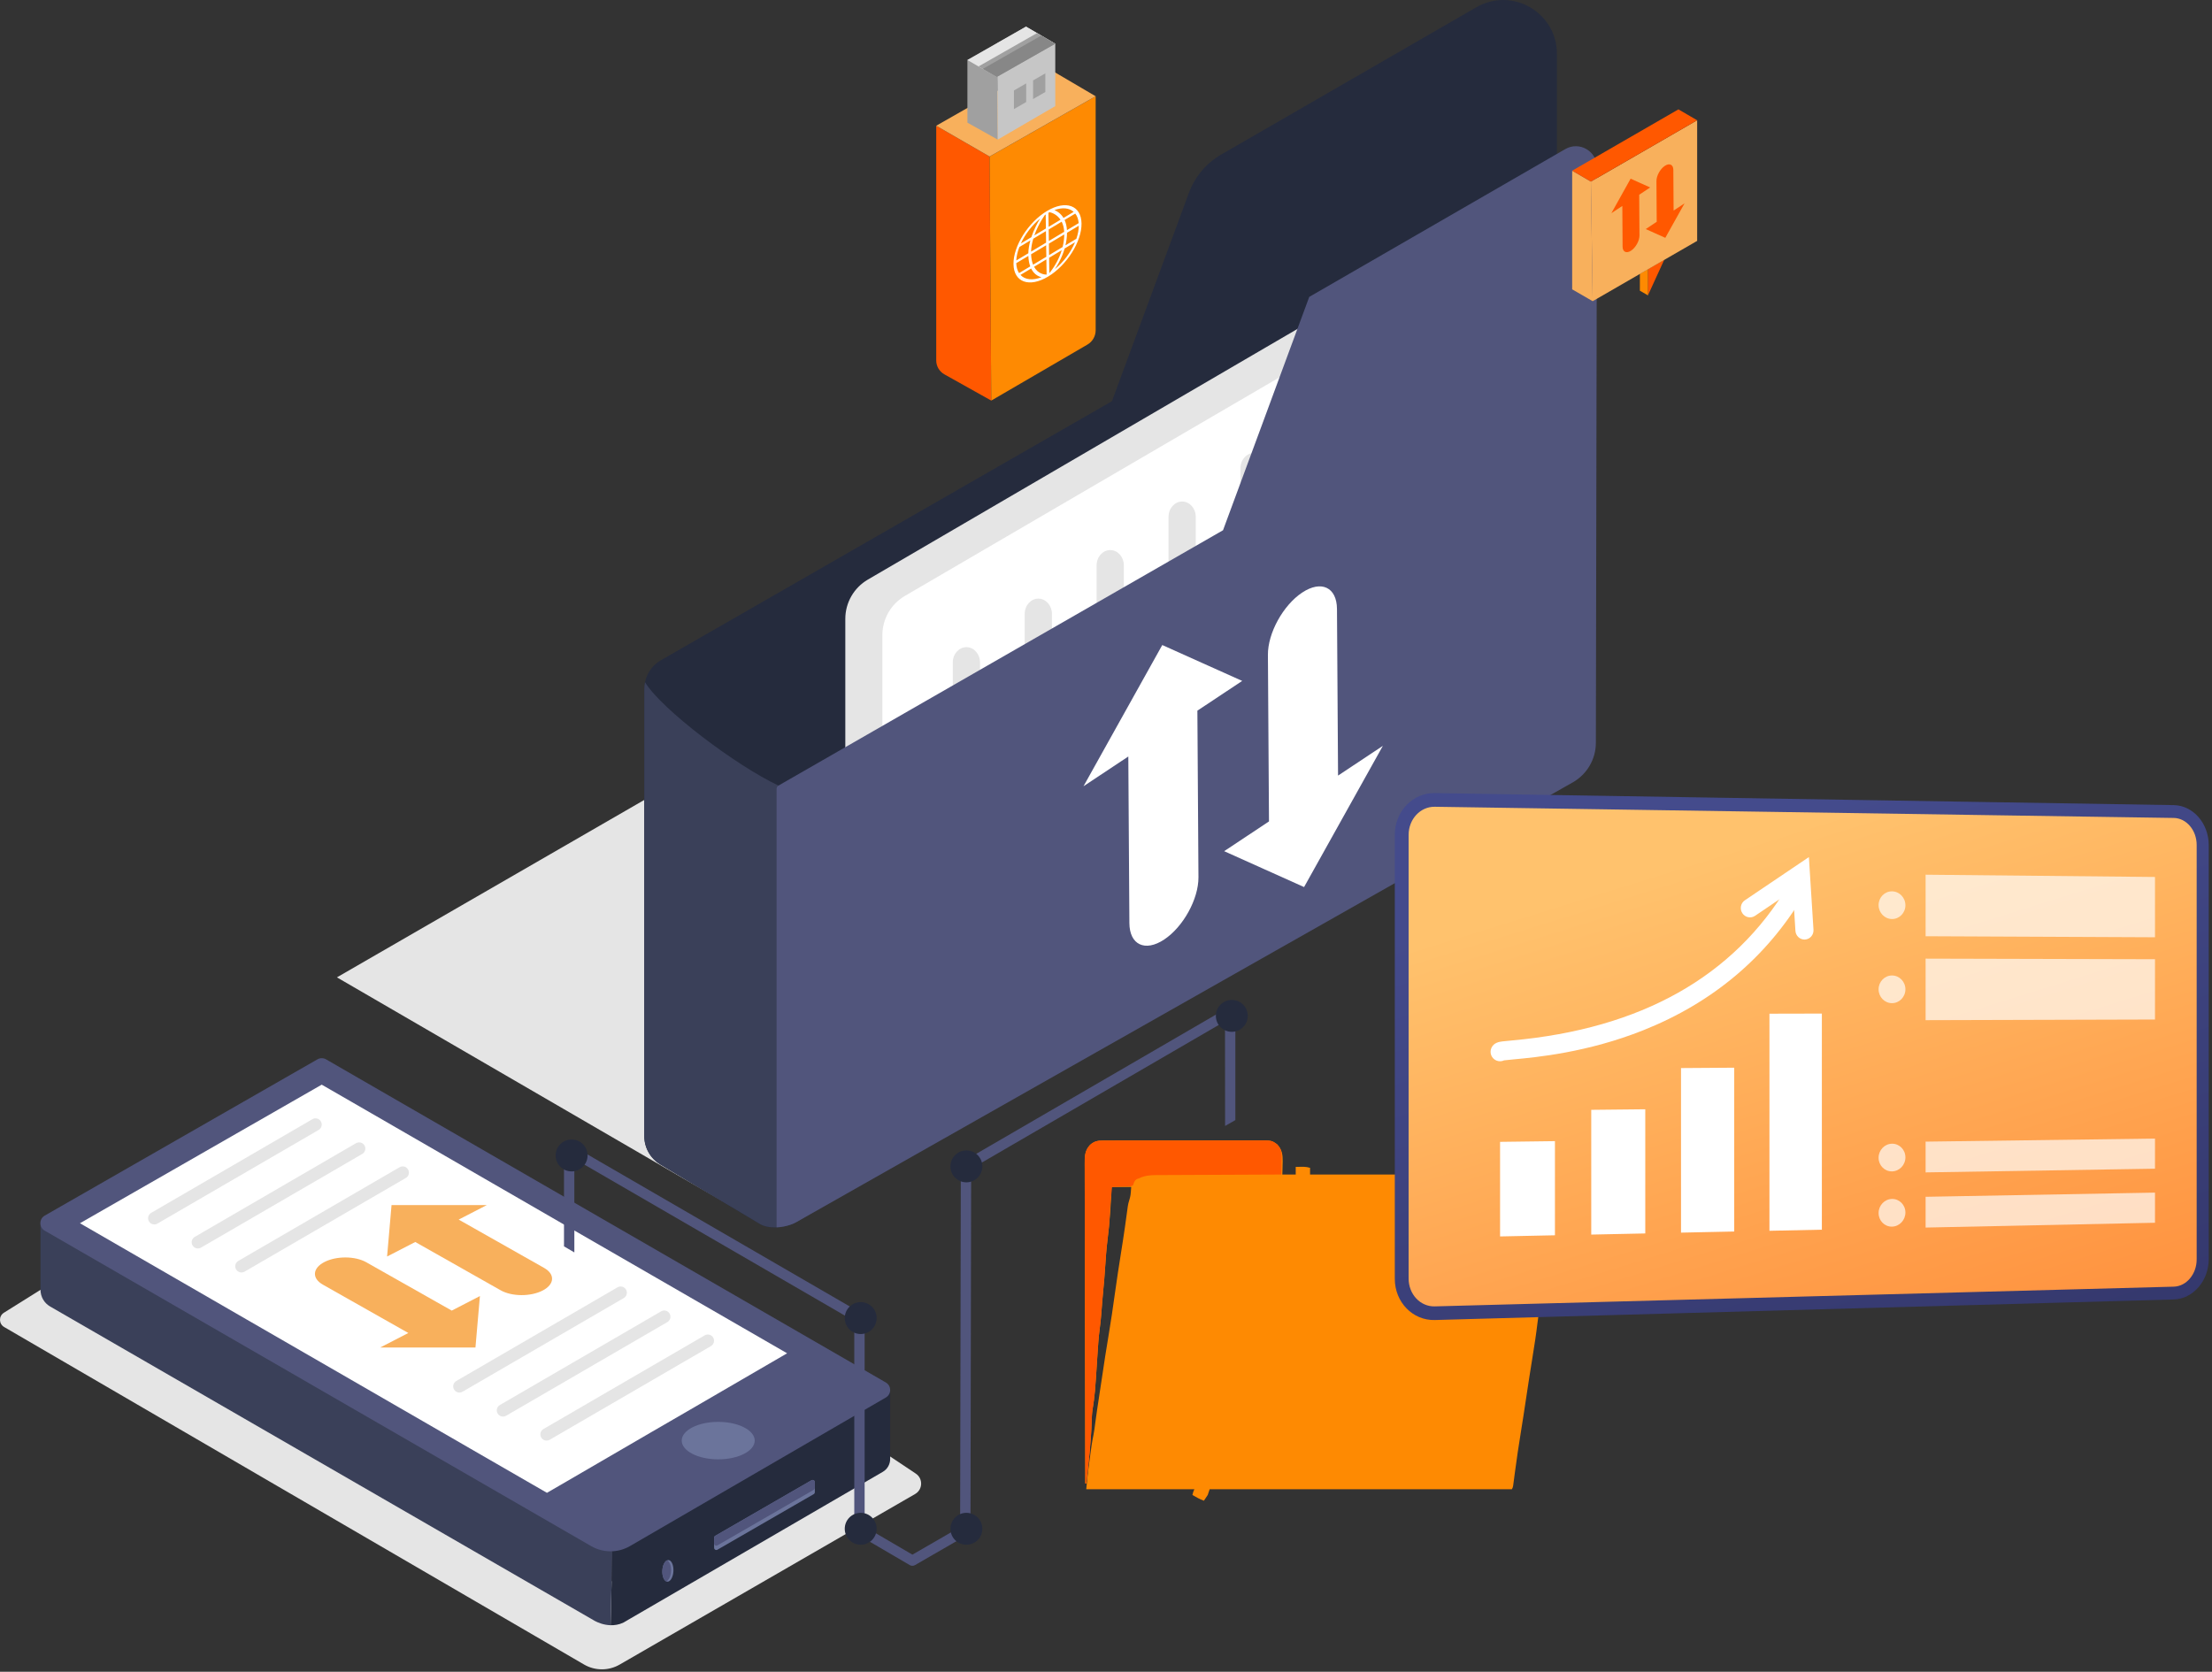 <svg width="467" height="353" viewBox="0 0 467 353" fill="none" xmlns="http://www.w3.org/2000/svg">
<rect x="0" y="0" width="467" height="353" fill="#333333" stroke="none"/>
<path d="M71.133 206.374L156.878 256.161L321.059 161.371L235.314 111.584L71.133 206.374Z" fill="#E5E5E5"/>
<path d="M328.698 11.364V155.379L181.712 249.382L168.429 257.876C168.35 257.924 168.27 257.976 168.191 258.024C167.055 258.674 165.474 259.097 163.952 259.16C162.678 259.218 161.441 259.023 160.522 258.505L139.427 245.894C137.313 244.631 136.023 242.353 136.023 239.89V145.48C136.023 143.445 136.9 141.537 138.401 140.226C138.75 139.919 139.125 139.645 139.532 139.412L234.756 84.717L251.009 40.71C252.267 37.306 254.677 34.452 257.817 32.634L311.677 1.539C319.247 -2.833 328.698 2.632 328.698 11.364Z" fill="#252B3D"/>
<path d="M136.175 144.047C136.078 144.513 136.025 144.991 136.025 145.477V239.892C136.025 242.351 137.316 244.629 139.427 245.891L160.522 258.506C162.633 259.688 166.391 259.181 168.429 257.875L181.712 249.38L164.361 165.875C155.545 161.754 139.689 149.834 136.175 144.047Z" fill="#3A4059"/>
<path d="M275.831 68.339L183.221 122.384C180.275 124.103 178.463 127.258 178.463 130.669V192.776C178.463 200.18 186.495 204.793 192.89 201.061L293.178 142.535C294.306 141.876 295 140.668 295 139.362V79.348C295.001 69.509 284.328 63.38 275.831 68.339Z" fill="#E5E5E5"/>
<path d="M285.392 70.769L191.046 125.827C188.1 127.546 186.289 130.701 186.289 134.112V196.219C186.289 203.623 194.321 208.235 200.716 204.504L285.383 155.094C291.339 151.618 295.002 145.24 295.002 138.344V76.287C295.001 71.356 289.651 68.284 285.392 70.769Z" fill="white"/>
<path d="M204.027 192.548C202.439 192.548 201.152 191.097 201.152 189.306V139.894C201.152 138.103 202.44 136.652 204.027 136.652C205.615 136.652 206.902 138.103 206.902 139.894V189.306C206.902 191.097 205.614 192.548 204.027 192.548Z" fill="#E5E5E5"/>
<path d="M219.211 182.297C217.623 182.297 216.336 180.846 216.336 179.055V129.644C216.336 127.853 217.624 126.402 219.211 126.402C220.799 126.402 222.086 127.853 222.086 129.644V179.055C222.086 180.846 220.799 182.297 219.211 182.297Z" fill="#E5E5E5"/>
<path d="M234.393 172.046C232.805 172.046 231.518 170.595 231.518 168.804V119.392C231.518 117.601 232.806 116.15 234.393 116.15C235.981 116.15 237.268 117.601 237.268 119.392V168.804C237.268 170.595 235.98 172.046 234.393 172.046Z" fill="#E5E5E5"/>
<path d="M249.576 161.795C247.988 161.795 246.701 160.344 246.701 158.553V109.142C246.701 107.351 247.989 105.9 249.576 105.9C251.164 105.9 252.451 107.351 252.451 109.142V158.553C252.451 160.344 251.164 161.795 249.576 161.795Z" fill="#E5E5E5"/>
<path d="M264.758 151.544C263.17 151.544 261.883 150.093 261.883 148.302V98.89C261.883 97.099 263.171 95.648 264.758 95.648C266.346 95.648 267.633 97.099 267.633 98.89V148.302C267.634 150.092 266.346 151.544 264.758 151.544Z" fill="#E5E5E5"/>
<path d="M279.941 141.292C278.353 141.292 277.066 139.841 277.066 138.05V88.638C277.066 86.847 278.354 85.397 279.941 85.397C281.529 85.397 282.816 86.847 282.816 88.638V138.05C282.816 139.841 281.529 141.292 279.941 141.292Z" fill="#E5E5E5"/>
<path d="M337.147 35.341C337.153 31.911 333.442 29.763 330.471 31.478L328.699 32.501L276.409 62.692L271.927 74.817L271.044 77.206L266.467 89.606L264.691 94.411L258.206 111.964L256.081 113.185L250.827 116.203L242.217 121.15L236.968 124.163L228.352 129.115L223.103 132.128L214.493 137.075L209.245 140.088L200.63 145.04L195.381 148.053L181.813 155.849L174.667 159.956L164.36 165.876C164.106 166.019 163.953 166.288 163.953 166.579V259.16C165.475 259.097 167.056 258.674 168.192 258.024L332.044 165.203C335.053 163.498 336.916 160.309 336.922 156.85L337.147 35.341Z" fill="#51557C"/>
<path d="M228.748 166.022L238.211 159.74L238.438 194.916C238.468 199.506 241.756 201.06 245.783 198.387C249.81 195.714 253.05 189.826 253.02 185.236L252.793 150.06L262.256 143.778L253.816 139.992L245.38 136.203L237.064 151.112L228.748 166.022Z" fill="white"/>
<path d="M258.447 179.731L267.91 173.449L267.683 138.273C267.653 133.683 270.894 127.796 274.92 125.123C278.946 122.45 282.235 124.004 282.264 128.593L282.491 163.769L291.954 157.487L283.634 172.399L275.318 187.308L266.882 183.519L258.447 179.731Z" fill="white"/>
<path d="M182.425 303.875L193.335 311.154C194.906 312.195 194.834 314.525 193.202 315.468L130.82 351.485C128.494 352.828 125.628 352.823 123.307 351.472L0.88 280.21C-0.27 279.545 -0.299 277.895 0.827 277.189L8.551 272.352L123.63 337.001L182.425 303.875Z" fill="#E5E5E5"/>
<path d="M187.931 293.686V308.09C187.931 309.199 187.341 310.225 186.383 310.782L133.171 341.712L132.696 341.987L132.691 341.991L131.54 342.66L131.536 342.661C130.626 343.067 129.727 343.196 128.91 343.173L129.267 327.568L187.931 293.686Z" fill="#252B3D"/>
<path d="M129.266 327.569L128.909 343.174C127.399 343.132 126.163 342.576 125.628 342.294C125.619 342.289 125.612 342.285 125.604 342.281L125.346 342.132L10.583 275.874C9.325 275.148 8.551 273.805 8.551 272.353V258.369L129.266 327.569Z" fill="#3A4059"/>
<path d="M166.171 290.488L115.467 319.951L16.873 263.025L67.916 233.766L166.171 290.488Z" fill="white"/>
<path d="M166.171 290.488L115.467 319.951L16.873 263.025L67.916 233.766L166.171 290.488Z" fill="white"/>
<path d="M172.029 312.972V315.086C172.029 315.254 171.939 315.41 171.793 315.495L151.47 327.228C151.156 327.41 150.764 327.183 150.764 326.82V324.706C150.764 324.538 150.853 324.382 151 324.297L171.323 312.564C171.637 312.382 172.029 312.609 172.029 312.972Z" fill="#6B749B"/>
<path d="M172.029 312.973V314.173C172.029 314.341 171.939 314.497 171.793 314.582L151.47 326.315C151.156 326.497 150.764 326.27 150.764 325.906V324.706C150.764 324.538 150.853 324.382 151 324.297L171.323 312.564C171.637 312.383 172.029 312.61 172.029 312.973Z" fill="#51557C"/>
<path d="M142.177 331.755C142.115 333.015 141.539 334.009 140.893 333.978C140.816 333.974 140.741 333.956 140.67 333.924C140.143 333.694 139.781 332.749 139.836 331.64C139.889 330.571 140.311 329.692 140.833 329.471C140.926 329.43 141.022 329.412 141.12 329.417C141.765 329.448 142.239 330.495 142.177 331.755Z" fill="#6B749B"/>
<path d="M141.666 331.755C141.613 332.824 141.191 333.702 140.668 333.924C140.141 333.694 139.779 332.749 139.834 331.64C139.887 330.571 140.309 329.692 140.831 329.471C141.359 329.701 141.721 330.645 141.666 331.755Z" fill="#51557C"/>
<path d="M9.442 259.864L124.816 326.475C127.348 327.937 130.469 327.933 132.997 326.465L187.018 295.095C188.239 294.386 188.237 292.622 187.014 291.916L68.844 223.691C68.278 223.364 67.58 223.363 67.013 223.688L9.447 256.68C8.218 257.384 8.215 259.156 9.442 259.864Z" fill="#51557C"/>
<path d="M159.336 304.192C159.336 306.377 155.886 308.148 151.631 308.148C147.375 308.148 143.926 306.377 143.926 304.192C143.926 302.007 147.376 300.236 151.631 300.236C155.886 300.236 159.336 302.007 159.336 304.192Z" fill="#6B749B"/>
<path d="M166.177 285.755L146.615 297.13L137.749 302.266L119.508 312.879L115.473 315.218L99.165 305.81L83.027 296.486L74.161 291.366L52.072 278.618L31.729 266.87L16.879 258.292L31.729 249.782L52.072 238.119L67.922 229.033L74.161 232.627L83.027 237.746L99.165 247.07L119.508 258.818L137.749 269.345L146.615 274.465L166.177 285.755Z" fill="white"/>
<path d="M115.394 304.193C115.618 304.193 115.844 304.136 116.052 304.015L150.096 284.235C150.722 283.871 150.935 283.069 150.571 282.442C150.207 281.816 149.405 281.603 148.779 281.967L114.735 301.747C114.109 302.111 113.896 302.913 114.26 303.539C114.502 303.959 114.942 304.193 115.394 304.193Z" fill="#E5E5E5"/>
<path d="M106.192 299.121C106.416 299.121 106.642 299.065 106.85 298.944L140.894 279.164C141.52 278.8 141.733 277.997 141.369 277.371C141.005 276.745 140.203 276.533 139.576 276.897L105.532 296.677C104.906 297.041 104.693 297.842 105.057 298.468C105.3 298.887 105.74 299.121 106.192 299.121Z" fill="#E5E5E5"/>
<path d="M96.99 294.051C97.213 294.051 97.439 293.994 97.647 293.873L131.691 274.093C132.317 273.729 132.53 272.927 132.166 272.301C131.802 271.675 130.999 271.462 130.374 271.826L96.331 291.606C95.704 291.97 95.492 292.772 95.856 293.398C96.099 293.817 96.537 294.051 96.99 294.051Z" fill="#E5E5E5"/>
<path d="M50.977 268.692C51.201 268.692 51.427 268.635 51.635 268.514L85.679 248.734C86.305 248.37 86.518 247.568 86.154 246.942C85.79 246.316 84.987 246.103 84.361 246.467L50.317 266.247C49.691 266.611 49.478 267.413 49.842 268.039C50.086 268.458 50.525 268.692 50.977 268.692Z" fill="#E5E5E5"/>
<path d="M41.775 263.621C41.999 263.621 42.225 263.565 42.433 263.444L76.477 243.664C77.103 243.3 77.316 242.497 76.952 241.871C76.588 241.245 75.785 241.033 75.16 241.397L41.116 261.177C40.49 261.541 40.277 262.342 40.641 262.968C40.883 263.387 41.323 263.621 41.775 263.621Z" fill="#E5E5E5"/>
<path d="M32.574 258.549C32.797 258.549 33.023 258.492 33.23 258.371L67.275 238.591C67.9 238.227 68.114 237.425 67.749 236.799C67.385 236.173 66.582 235.96 65.957 236.324L31.913 256.104C31.287 256.468 31.073 257.27 31.438 257.896C31.681 258.315 32.121 258.549 32.574 258.549Z" fill="#E5E5E5"/>
<path d="M80.26 284.538L86.208 281.469L68.166 271.261C65.812 269.929 65.955 267.791 68.486 266.485C71.017 265.179 74.977 265.2 77.331 266.532L95.373 276.74L101.321 273.671L100.849 279.102L100.379 284.532L90.319 284.536L80.26 284.538Z" fill="#F8B05C"/>
<path d="M81.723 265.32L87.671 262.251L105.713 272.459C108.067 273.791 112.027 273.812 114.558 272.506C117.089 271.2 117.232 269.062 114.878 267.73L96.837 257.522L102.785 254.453L92.723 254.458L82.663 254.462L82.193 259.892L81.723 265.32Z" fill="#F8B05C"/>
<path d="M209.274 84.583L199.381 79.045C198.317 78.449 197.658 77.324 197.658 76.105V26.547L208.923 33.051L209.274 84.583Z" fill="#FF5800"/>
<path d="M208.924 33.052L231.317 20.326V69.737C231.317 70.982 230.655 72.133 229.579 72.76L209.275 84.586L208.924 33.052Z" fill="#FE8A02"/>
<path d="M221.047 44.552C217.087 46.922 213.912 51.96 213.97 55.782C214.028 59.604 217.297 60.786 221.256 58.415C225.216 56.045 228.391 51.007 228.333 47.184C228.276 43.364 225.007 42.182 221.047 44.552ZM221.48 53.871L221.443 51.442L224.689 49.499C224.682 50.37 224.565 51.263 224.342 52.157L221.48 53.871ZM223.556 55.42C224.074 54.458 224.482 53.464 224.771 52.464L226.959 51.155C226.058 53.295 224.524 55.34 222.706 56.829C223.009 56.379 223.294 55.906 223.556 55.42ZM224.155 52.833C223.895 53.677 223.544 54.514 223.111 55.321C222.435 56.582 221.754 57.425 221.538 57.679L221.489 54.428L224.155 52.833ZM221.389 47.899L221.344 44.944C221.429 44.896 221.515 44.85 221.601 44.806C221.965 44.885 223.106 45.218 223.897 46.398L221.389 47.899ZM224.529 46.019C224.263 45.576 223.929 45.198 223.536 44.895C223.251 44.676 222.941 44.495 222.611 44.358C224.269 43.755 225.734 43.89 226.675 44.734L224.529 46.019ZM221.435 50.885L221.398 48.456L224.142 46.813C224.451 47.418 224.631 48.134 224.677 48.943L221.435 50.885ZM225.255 48.598C225.211 47.792 225.043 47.069 224.755 46.447L227.012 45.096C227.42 45.62 227.663 46.298 227.735 47.114L225.255 48.598ZM227.756 47.664C227.751 48.518 227.577 49.447 227.238 50.424L224.944 51.797C225.152 50.906 225.261 50.017 225.267 49.153L227.756 47.664ZM217.505 56.251L215.144 57.664C214.782 57.106 214.583 56.401 214.553 55.567L217.109 54.037C217.14 54.879 217.273 55.623 217.505 56.251ZM218.368 49.707C218.583 49.096 218.846 48.473 219.15 47.854C219.741 46.653 220.337 45.76 220.583 45.408C220.644 45.368 220.705 45.328 220.766 45.289L220.811 48.244L218.368 49.707ZM220.82 48.802L220.857 51.231L217.681 53.132C217.702 52.285 217.857 51.368 218.142 50.405L220.82 48.802ZM215.527 51.408C216.443 49.425 217.909 47.529 219.592 46.146C219.265 46.682 218.959 47.237 218.681 47.801C218.304 48.565 217.987 49.332 217.739 50.083L215.527 51.408ZM220.865 51.788L220.902 54.217L218.105 55.891C217.859 55.28 217.718 54.541 217.686 53.691L220.865 51.788ZM214.557 55.002C214.602 54.117 214.821 53.162 215.207 52.162L217.531 50.771C217.267 51.724 217.123 52.633 217.104 53.477L214.557 55.002ZM217.695 56.699C218.008 57.339 218.439 57.831 218.976 58.161C219.254 58.332 219.555 58.459 219.875 58.54C218.03 59.263 216.393 59.084 215.44 58.048L217.695 56.699ZM220.911 54.775L220.96 57.986C220.519 57.984 219.14 57.851 218.313 56.33L220.911 54.775Z" fill="white"/>
<path d="M197.658 26.547L218.648 14.587C219.559 14.068 220.677 14.075 221.581 14.606L231.316 20.324L208.923 33.05L197.658 26.547Z" fill="#F8B05C"/>
<path d="M210.643 29.48L204.24 25.896V12.672L210.505 9.104L210.553 16.198L210.643 29.48Z" fill="#A0A0A0"/>
<path d="M222.79 9.241V22.404L210.644 29.48L210.554 16.198L210.506 9.103L216.62 5.619L222.79 9.241Z" fill="#C6C6C6"/>
<path d="M222.789 9.243L210.553 16.2L210.451 16.256L210.449 16.258L204.24 12.674L210.505 9.105L216.619 5.621L218.945 6.985L222.789 9.243Z" fill="#E5E5E5"/>
<path d="M222.789 9.242L222.75 9.264L210.553 16.199L210.451 16.255L207.489 14.546L206.588 14.026L212.853 10.456L218.945 6.984L222.789 9.242Z" fill="#A0A0A0"/>
<path d="M222.788 9.241L210.552 16.199L210.45 16.255L207.488 14.546L213.707 11.003L219.836 7.508L222.788 9.241Z" fill="#878787"/>
<path d="M220.691 19.424L218.105 20.916V16.981L220.691 15.488V19.424Z" fill="#A0A0A0"/>
<path d="M216.647 21.545L214.061 23.038V19.102L216.647 17.609V21.545Z" fill="#A0A0A0"/>
<path d="M351.36 54.834L347.916 62.369V56.822L351.36 54.834Z" fill="#FF5800"/>
<path d="M347.92 62.369L346.213 61.383V57.806L347.917 56.822L347.92 62.369Z" fill="#FE8A02"/>
<path d="M331.918 36.045V61.097L336.25 63.598L335.873 38.347L331.918 36.045Z" fill="#F8B05C"/>
<path d="M358.306 25.395V50.864L336.25 63.597L335.873 38.346L358.306 25.395Z" fill="#F8B05C"/>
<path d="M331.918 36.045L354.351 23.094L358.306 25.395L335.873 38.347L331.918 36.045Z" fill="#FF5800"/>
<path d="M340.195 45.017L342.508 43.483L342.563 52.08C342.57 53.202 343.374 53.581 344.358 52.928C345.342 52.275 346.134 50.836 346.127 49.714L346.071 41.117L348.384 39.581L346.321 38.657L344.259 37.73L342.227 41.374L340.195 45.017Z" fill="#FF5800"/>
<path d="M347.455 48.369L349.768 46.834L349.712 38.237C349.705 37.115 350.497 35.676 351.481 35.023C352.465 34.37 353.269 34.749 353.276 35.871L353.332 44.468L355.645 42.933L353.612 46.577L351.58 50.221L349.518 49.295L347.455 48.369Z" fill="#FF5800"/>
<path d="M260.261 212.81C259.922 212.615 259.505 212.616 259.167 212.812L203.394 245.216C203.058 245.411 202.851 245.77 202.85 246.159L202.702 322.455L192.628 328.271L182.543 322.37V278.316C182.543 277.926 182.335 277.566 181.998 277.371L120.712 241.842C120.374 241.646 119.957 241.646 119.619 241.841C119.28 242.036 119.072 242.397 119.072 242.788V263.178C119.8 263.605 120.53 264.027 121.257 264.454V244.685L180.357 278.947V322.998C180.357 323.386 180.563 323.745 180.898 323.941L192.072 330.48C192.243 330.58 192.433 330.63 192.624 330.63C192.813 330.63 193.001 330.581 193.17 330.484L204.339 324.035C204.676 323.84 204.885 323.48 204.885 323.091L205.033 246.793L258.622 215.658L258.645 237.752C259.369 237.32 260.077 236.939 260.807 236.518V213.757C260.808 213.366 260.599 213.005 260.261 212.81Z" fill="#51557C"/>
<path d="M232.888 240.835C233.039 240.834 233.19 240.833 233.345 240.831C233.848 240.828 234.351 240.83 234.854 240.832C235.216 240.83 235.578 240.828 235.939 240.826C236.92 240.822 237.901 240.822 238.882 240.824C239.702 240.825 240.521 240.824 241.341 240.822C243.274 240.819 245.208 240.82 247.142 240.823C249.135 240.826 251.128 240.823 253.122 240.817C254.835 240.811 256.547 240.81 258.26 240.812C259.283 240.813 260.305 240.812 261.327 240.808C262.289 240.804 263.251 240.805 264.212 240.81C264.565 240.811 264.917 240.811 265.269 240.808C268.478 240.787 268.478 240.787 269.643 241.662C270.675 242.731 270.819 243.842 270.799 245.287C270.789 245.584 270.789 245.584 270.779 245.888C270.775 246.093 270.771 246.297 270.768 246.508C270.758 247.009 270.744 247.509 270.728 248.009C271.661 248.009 272.594 248.009 273.555 248.009C273.555 247.476 273.555 246.942 273.555 246.393C273.909 246.388 274.262 246.384 274.616 246.38C274.911 246.377 274.911 246.377 275.212 246.373C275.708 246.391 276.112 246.452 276.584 246.595C276.584 247.062 276.584 247.528 276.584 248.009C286.714 248.009 296.843 248.009 307.279 248.009C307.346 249.742 307.412 251.475 307.481 253.261C308.471 258.946 311.145 264.266 315.912 267.728C316.262 267.96 316.616 268.187 316.972 268.409C317.297 268.613 317.297 268.613 317.629 268.82C320.151 270.35 322.763 271.143 325.656 271.641C325.589 273 325.463 274.312 325.176 275.643C324.915 276.878 324.74 278.101 324.595 279.355C324.319 281.709 323.951 284.046 323.573 286.386C323.098 289.334 322.635 292.282 322.197 295.236C321.839 297.654 321.468 300.069 321.074 302.482C320.62 305.265 320.209 308.051 319.837 310.847C319.81 311.052 319.782 311.257 319.754 311.469C319.701 311.865 319.649 312.262 319.598 312.659C319.574 312.836 319.551 313.013 319.526 313.196C319.506 313.353 319.485 313.51 319.464 313.672C319.395 314.058 319.395 314.058 319.194 314.462C298.135 314.462 277.077 314.462 255.381 314.462C255.248 314.862 255.114 315.262 254.977 315.674C254.718 316.085 254.451 316.491 254.169 316.886C253.299 316.57 252.541 316.142 251.746 315.674C251.848 315.236 251.948 314.866 252.15 314.462C244.62 314.462 237.089 314.462 229.331 314.462C229.454 313.107 229.582 311.763 229.759 310.415C229.78 310.253 229.802 310.09 229.823 309.923C229.868 309.583 229.912 309.244 229.957 308.904C230.025 308.39 230.091 307.876 230.158 307.362C230.35 305.893 230.547 304.435 230.857 302.985C231.022 302.171 231.119 301.348 231.224 300.525C231.466 298.699 231.735 296.878 232.019 295.058C232.233 293.683 232.441 292.308 232.645 290.932C233.095 287.902 233.545 284.873 234.064 281.854C234.555 278.983 234.96 276.101 235.366 273.216C235.784 270.251 236.224 267.291 236.701 264.335C236.979 262.606 237.248 260.877 237.492 259.143C237.515 258.979 237.538 258.816 237.562 258.648C237.671 257.871 237.778 257.093 237.883 256.315C237.922 256.038 237.96 255.761 237.998 255.483C238.031 255.243 238.063 255.003 238.097 254.756C238.216 254.068 238.216 254.068 238.419 253.399C238.695 252.456 238.695 252.456 238.822 250.635C237.423 250.635 236.023 250.635 234.581 250.635C234.581 251.301 234.581 251.968 234.581 252.655C234.544 253.598 234.481 254.54 234.417 255.482C234.408 255.614 234.4 255.746 234.391 255.882C234.254 257.927 234.047 259.958 233.795 261.992C233.566 263.894 233.431 265.797 233.309 267.708C233.206 269.308 233.075 270.902 232.915 272.498C232.758 274.08 232.634 275.665 232.518 277.251C232.433 278.381 232.313 279.5 232.164 280.624C231.931 282.397 231.815 284.173 231.701 285.957C231.166 294.335 231.166 294.335 230.631 297.834C230.513 298.726 230.494 299.613 230.467 300.512C230.31 304.769 229.83 309.021 229.331 313.25C229.264 313.25 229.198 313.25 229.129 313.25C229.106 304.375 229.088 295.499 229.077 286.623C229.076 285.575 229.075 284.528 229.073 283.48C229.073 283.271 229.073 283.063 229.073 282.848C229.068 279.47 229.06 276.092 229.051 272.714C229.042 269.249 229.036 265.783 229.034 262.317C229.033 260.178 229.028 258.04 229.02 255.901C229.015 254.435 229.013 252.968 229.014 251.502C229.015 250.656 229.014 249.81 229.009 248.963C229.004 248.188 229.003 247.413 229.007 246.638C229.007 246.358 229.006 246.078 229.003 245.798C228.986 244.212 229.01 242.945 230.139 241.747C231.022 240.978 231.748 240.822 232.888 240.835Z" fill="#FE8A02"/>
<path d="M232.888 240.836C233.039 240.834 233.19 240.833 233.345 240.831C233.848 240.828 234.351 240.83 234.854 240.832C235.216 240.83 235.578 240.829 235.939 240.826C236.92 240.822 237.901 240.823 238.882 240.824C239.702 240.825 240.521 240.824 241.341 240.822C243.274 240.819 245.208 240.82 247.142 240.823C249.135 240.826 251.128 240.823 253.122 240.817C254.835 240.811 256.547 240.81 258.26 240.812C259.283 240.813 260.305 240.812 261.327 240.808C262.289 240.804 263.251 240.806 264.212 240.81C264.565 240.811 264.917 240.811 265.269 240.808C268.471 240.787 268.471 240.787 269.633 241.634C270.37 242.442 270.602 243.074 270.585 244.163C270.584 244.387 270.582 244.612 270.58 244.843C270.574 245.075 270.569 245.308 270.564 245.547C270.561 245.784 270.559 246.02 270.556 246.263C270.549 246.845 270.539 247.427 270.526 248.009C270.308 248.01 270.308 248.01 270.086 248.01C266.548 248.022 263.01 248.038 259.473 248.057C257.762 248.066 256.051 248.074 254.34 248.079C252.848 248.084 251.357 248.09 249.865 248.1C249.076 248.104 248.286 248.108 247.497 248.109C246.753 248.111 246.009 248.115 245.265 248.121C244.864 248.124 244.462 248.123 244.061 248.123C242.705 248.137 241.671 248.243 240.437 248.817C240.279 248.875 240.121 248.934 239.958 248.994C239.49 249.318 239.402 249.702 239.226 250.231C238.899 250.558 238.528 250.478 238.077 250.497C237.791 250.509 237.791 250.509 237.499 250.522C237.298 250.53 237.098 250.538 236.891 250.546C236.69 250.555 236.488 250.564 236.281 250.573C235.782 250.594 235.282 250.615 234.783 250.635C234.565 252.628 234.368 254.614 234.291 256.619C234.229 258.166 234.076 259.69 233.887 261.226C233.622 263.384 233.448 265.538 233.309 267.707C233.206 269.308 233.076 270.902 232.915 272.498C232.758 274.08 232.634 275.665 232.518 277.251C232.433 278.381 232.313 279.5 232.164 280.624C231.931 282.397 231.815 284.173 231.701 285.957C231.166 294.335 231.166 294.335 230.631 297.834C230.513 298.726 230.494 299.613 230.467 300.513C230.31 304.769 229.83 309.022 229.331 313.25C229.264 313.25 229.198 313.25 229.129 313.25C229.106 304.375 229.088 295.499 229.077 286.623C229.076 285.575 229.075 284.528 229.073 283.48C229.073 283.271 229.073 283.063 229.073 282.848C229.068 279.47 229.06 276.092 229.051 272.714C229.042 269.249 229.036 265.783 229.034 262.317C229.033 260.178 229.028 258.04 229.02 255.901C229.015 254.435 229.013 252.968 229.014 251.502C229.015 250.656 229.014 249.81 229.009 248.963C229.004 248.188 229.003 247.413 229.007 246.638C229.007 246.358 229.006 246.078 229.003 245.798C228.986 244.212 229.01 242.945 230.139 241.747C231.022 240.978 231.748 240.822 232.888 240.836Z" fill="#FF5800"/>
<path d="M120.678 247.347C122.538 247.347 124.047 245.839 124.047 243.978C124.047 242.118 122.538 240.609 120.678 240.609C118.817 240.609 117.309 242.118 117.309 243.978C117.309 245.839 118.817 247.347 120.678 247.347Z" fill="#252B3D"/>
<path d="M181.712 281.687C183.572 281.687 185.08 280.179 185.08 278.319C185.08 276.459 183.572 274.951 181.712 274.951C179.852 274.951 178.344 276.459 178.344 278.319C178.344 280.179 179.852 281.687 181.712 281.687Z" fill="#252B3D"/>
<path d="M181.712 326.177C183.572 326.177 185.08 324.67 185.08 322.809C185.08 320.949 183.572 319.441 181.712 319.441C179.852 319.441 178.344 320.949 178.344 322.809C178.344 324.67 179.852 326.177 181.712 326.177Z" fill="#252B3D"/>
<path d="M204.026 326.177C205.886 326.177 207.394 324.67 207.394 322.809C207.394 320.949 205.886 319.441 204.026 319.441C202.166 319.441 200.658 320.949 200.658 322.809C200.658 324.67 202.166 326.177 204.026 326.177Z" fill="#252B3D"/>
<path d="M204.026 249.656C205.886 249.656 207.394 248.148 207.394 246.288C207.394 244.428 205.886 242.92 204.026 242.92C202.166 242.92 200.658 244.428 200.658 246.288C200.658 248.148 202.166 249.656 204.026 249.656Z" fill="#252B3D"/>
<path d="M260.061 217.877C261.921 217.877 263.429 216.369 263.429 214.509C263.429 212.649 261.921 211.141 260.061 211.141C258.201 211.141 256.693 212.649 256.693 214.509C256.693 216.369 258.201 217.877 260.061 217.877Z" fill="#252B3D"/>
<path d="M302.918 278.73C298.267 278.86 294.471 274.96 294.471 270.038V176.254C294.471 171.331 298.267 167.388 302.918 167.464L458.925 170.005C463.004 170.072 466.312 173.859 466.312 178.447V265.863C466.312 270.451 463.004 274.276 458.925 274.39L302.918 278.73Z" fill="url(#paint0_linear_6426_6535)"/>
<path d="M458.922 172.715L302.915 170.352C299.866 170.306 297.389 172.967 297.389 176.295V269.97C297.389 273.299 299.866 275.931 302.915 275.849L458.922 271.687C461.599 271.616 463.765 269.038 463.765 265.928V178.418C463.765 175.309 461.599 172.755 458.922 172.715Z" fill="url(#paint1_linear_6426_6535)"/>
<path d="M328.281 260.836L316.697 261.079V241.109L328.281 240.959V260.836Z" fill="white"/>
<path d="M347.352 260.449L335.945 260.688V234.347L347.352 234.229V260.449Z" fill="white"/>
<path d="M366.132 260.041L354.898 260.276V225.528L366.132 225.451V260.041Z" fill="white"/>
<path d="M384.633 259.655L373.568 259.886V214.046L384.633 214.021V259.655Z" fill="white"/>
<path d="M316.704 224.091C316.443 224.093 316.179 224.044 315.923 223.938C314.899 223.513 314.418 222.337 314.85 221.312C315.345 220.14 316.54 219.984 317.182 219.9C317.668 219.837 318.327 219.777 319.161 219.702C346.515 217.236 366.013 206.205 377.481 187.01C378.03 186.091 379.207 185.809 380.109 186.378C381.011 186.948 381.297 188.154 380.749 189.073C372.995 202.076 361.669 211.65 346.994 217.52C335.131 222.264 324.201 223.267 319.504 223.698C318.725 223.77 317.924 223.843 317.551 223.899C317.288 224.023 316.999 224.09 316.704 224.091ZM318.555 222.858C318.554 222.859 318.554 222.86 318.553 222.861C318.554 222.86 318.554 222.859 318.555 222.858ZM318.557 222.852C318.556 222.854 318.556 222.855 318.555 222.857C318.556 222.855 318.556 222.854 318.557 222.852Z" fill="white"/>
<path d="M380.959 198.391C379.96 198.387 379.119 197.588 379.054 196.552L378.509 187.978L370.521 193.383C369.636 193.981 368.439 193.732 367.846 192.826C367.253 191.919 367.49 190.699 368.376 190.101L381.893 180.98L382.865 196.317C382.933 197.394 382.137 198.321 381.085 198.387C381.043 198.39 381.001 198.391 380.959 198.391Z" fill="white"/>
<path opacity="0.68" d="M402.272 191.154C402.272 192.767 401.007 194.066 399.444 194.057C397.879 194.048 396.609 192.73 396.609 191.114C396.609 189.498 397.879 188.198 399.444 188.211C401.007 188.224 402.272 189.542 402.272 191.154Z" fill="white"/>
<path opacity="0.68" d="M454.966 197.909L406.535 197.691V184.699L454.966 185.177V197.909Z" fill="white"/>
<path opacity="0.68" d="M402.272 208.899C402.272 210.512 401.007 211.821 399.444 211.823C397.879 211.825 396.609 210.516 396.609 208.9C396.609 207.284 397.879 205.975 399.444 205.977C401.007 205.978 402.272 207.287 402.272 208.899Z" fill="white"/>
<path opacity="0.68" d="M454.966 215.277L406.535 215.414V202.422L454.966 202.545V215.277Z" fill="white"/>
<path opacity="0.68" d="M402.272 244.382C402.272 245.994 401.007 247.321 399.444 247.346C397.879 247.371 396.609 246.081 396.609 244.465C396.609 242.849 397.879 241.521 399.444 241.5C401.007 241.479 402.272 242.769 402.272 244.382Z" fill="white"/>
<path opacity="0.68" d="M454.966 246.778L406.535 247.559V241.063L454.966 240.412V246.778Z" fill="white"/>
<path opacity="0.68" d="M402.272 256.032C402.272 257.645 401.007 258.978 399.444 259.011C397.879 259.043 396.609 257.759 396.609 256.143C396.609 254.527 397.879 253.193 399.444 253.165C401.007 253.136 402.272 254.42 402.272 256.032Z" fill="white"/>
<path opacity="0.68" d="M454.966 258.192L406.535 259.206V252.71L454.966 251.826V258.192Z" fill="white"/>
<defs>
<linearGradient id="paint0_linear_6426_6535" x1="365.367" y1="175.96" x2="437.967" y2="409.259" gradientUnits="userSpaceOnUse">
<stop stop-color="#444B8C"/>
<stop offset="0.996" stop-color="#26264F"/>
</linearGradient>
<linearGradient id="paint1_linear_6426_6535" x1="366.112" y1="177.709" x2="435.998" y2="402.287" gradientUnits="userSpaceOnUse">
<stop offset="0.004" stop-color="#FFC26D"/>
<stop offset="1" stop-color="#FF6311"/>
</linearGradient>
</defs>
</svg>
